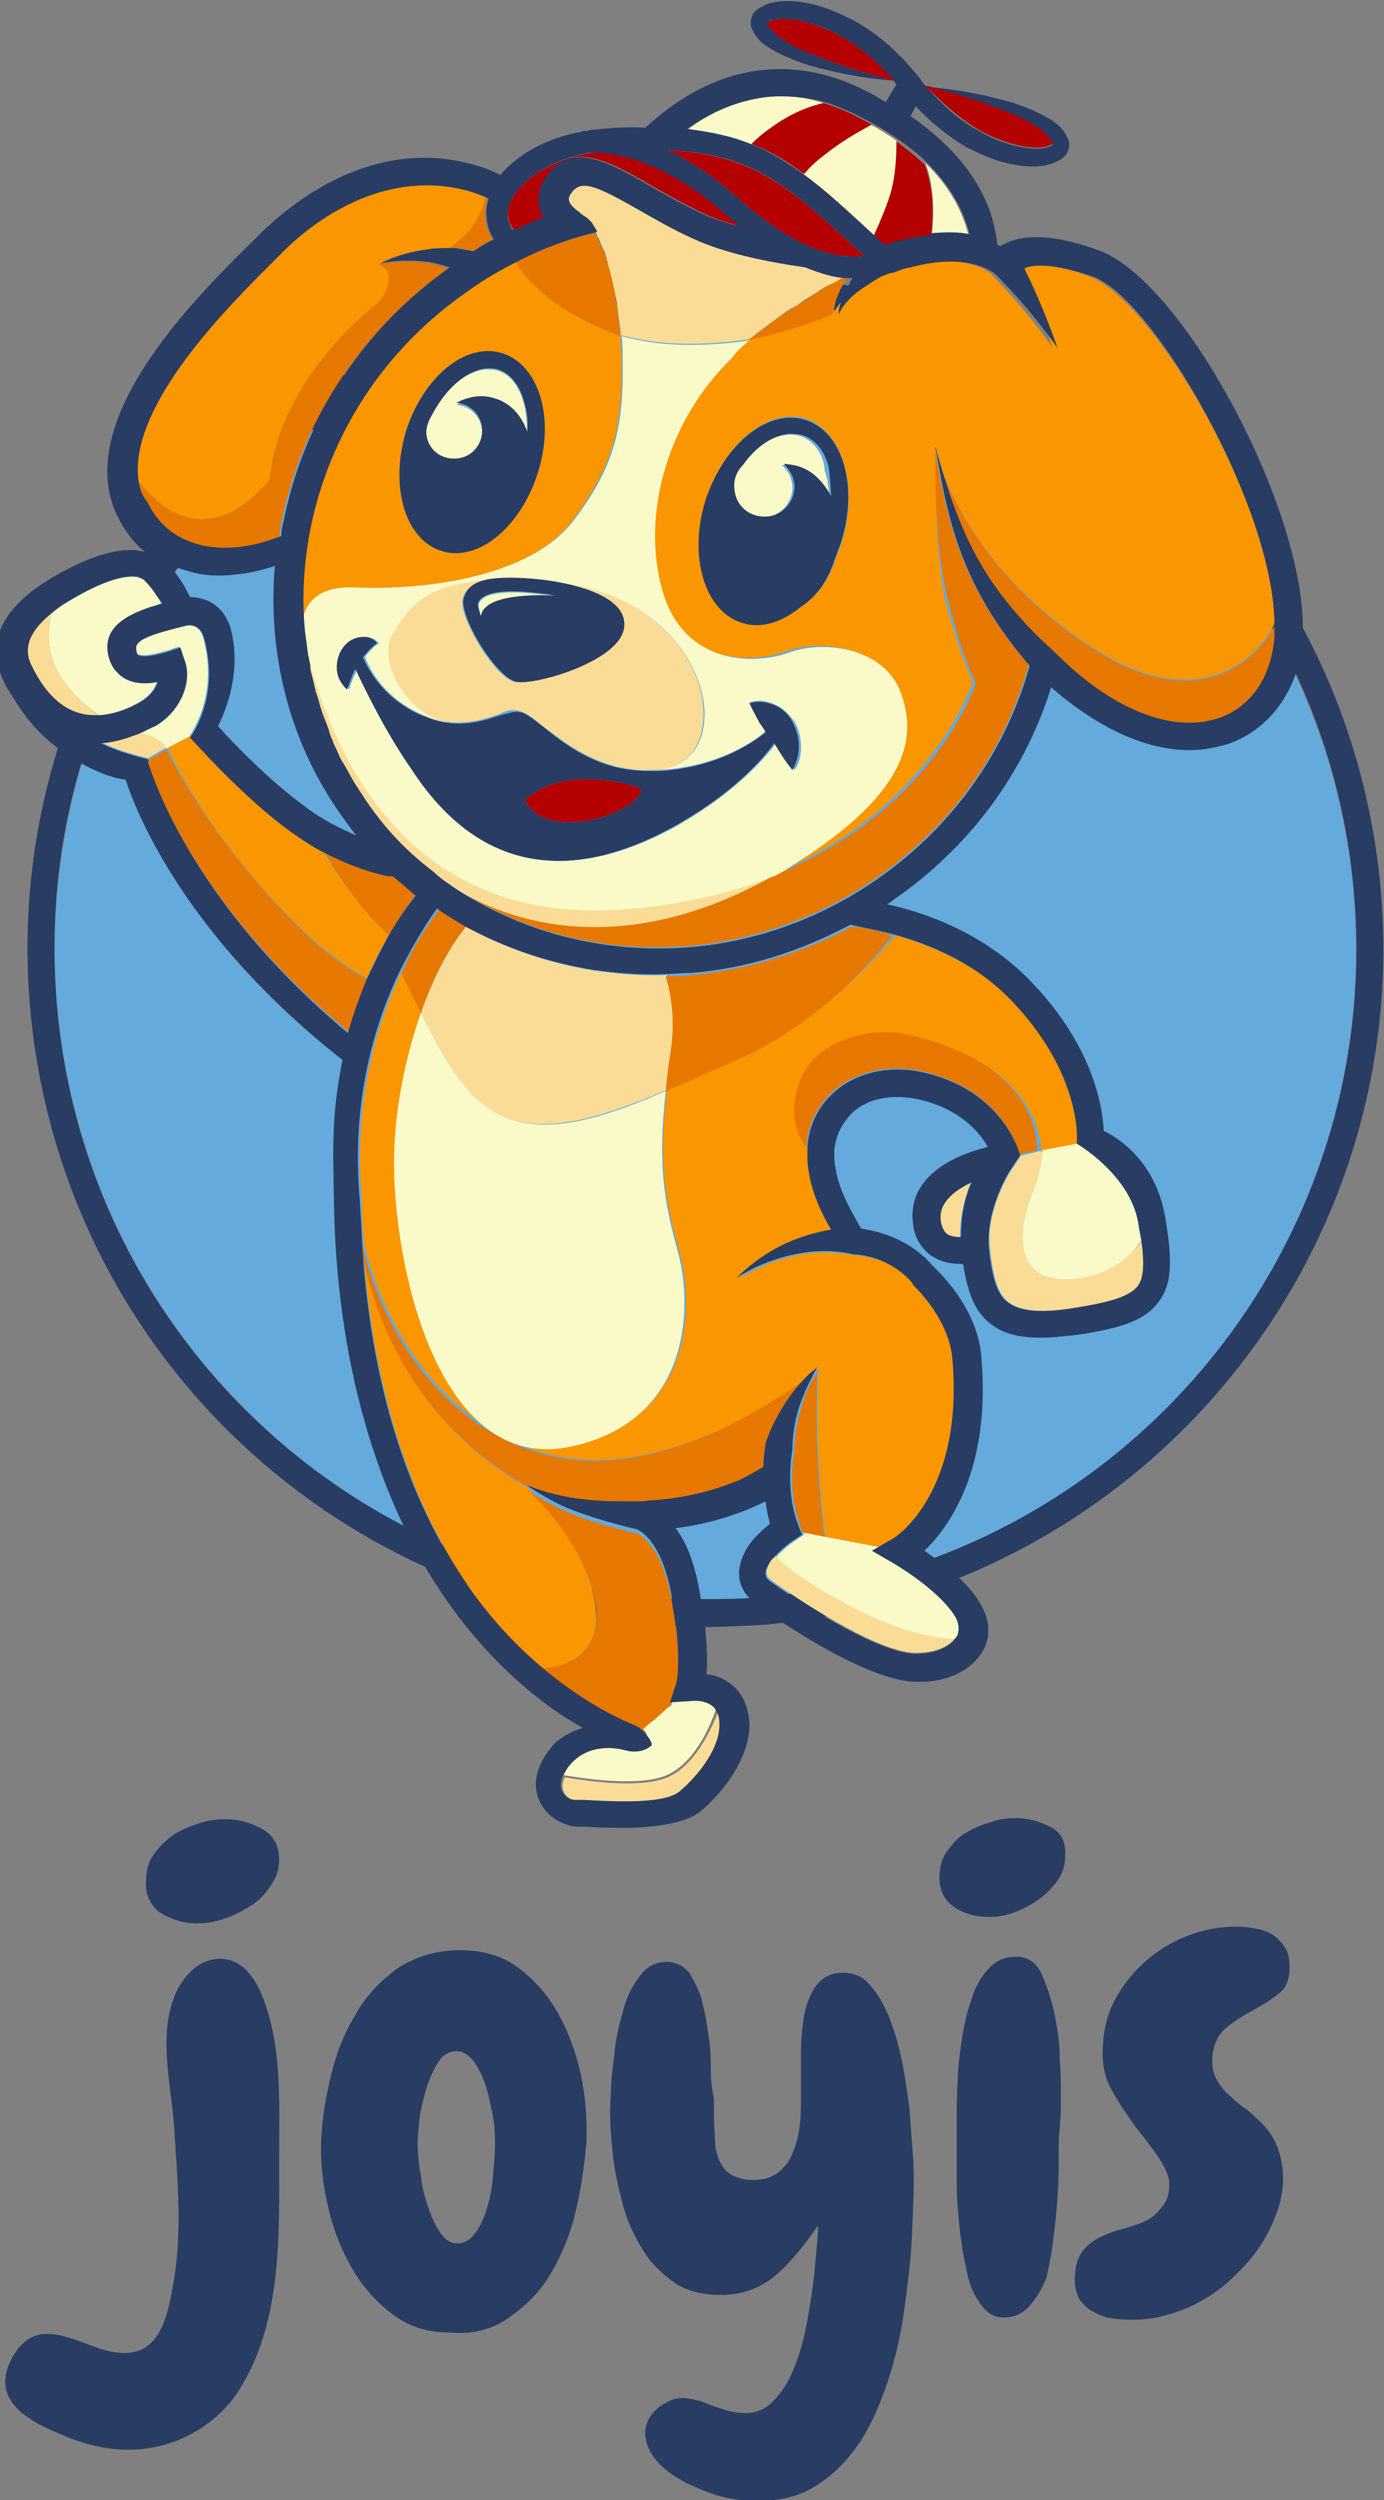 <?xml version="1.0" encoding="UTF-8"?> <!-- Generator: Adobe Illustrator 18.0.0, SVG Export Plug-In . SVG Version: 6.00 Build 0) --> <svg xmlns="http://www.w3.org/2000/svg" xmlns:xlink="http://www.w3.org/1999/xlink" id="Слой_1" x="0px" y="0px" viewBox="0 0 128.9 232.8" xml:space="preserve"><rect x="0" y="0" width="128.9" height="232.8" fill="#808080" stroke="none"/> <g> <g> <circle fill="#64AADC" cx="65.7" cy="88.4" r="60.6"></circle> <path fill="#283C64" d="M65.8,27.7c31.1,0,57.6,23.8,60.3,55.4c2.9,33.4-21.8,62.7-55.2,65.6c-1.8,0.2-3.5,0.2-5.3,0.2 C34.5,149,8,125.2,5.3,93.6C2.4,60.2,27.1,30.9,60.5,28C62.3,27.8,64,27.7,65.8,27.7 M65.8,25.2v2.6V25.2L65.8,25.2 c-1.8,0-3.7,0.1-5.5,0.2c-34.7,3-60.5,33.7-57.5,68.4c1.4,15.9,8.6,30.5,20.3,41.2c11.7,10.7,26.8,16.5,42.5,16.5 c1.8,0,3.7-0.1,5.5-0.2c34.7-3,60.5-33.7,57.5-68.4c-1.4-15.9-8.6-30.5-20.3-41.2C96.6,31,81.5,25.2,65.8,25.2L65.8,25.2z"></path> <g> <path fill="#FADC96" d="M5.7,63.1c-1.4-2.1-1.3-4.4-0.9-6C3.2,58.4,2,60,2.9,61.9c1.2,2.5,2.7,4,4.5,4.6c0.6,0.2,1.3,0.2,1.9,0.2 C8,65.8,6.8,64.7,5.7,63.1z"></path> <path fill="#FADC96" d="M14.9,68.5c0,0-0.8,0-1.9-0.3c-1,0.5-2.2,0.8-3.4,0.9c-0.1,0-0.2,0-0.2,0c1.7,0.9,4.4,1.5,4.4,1.5l1.7-1 C15.1,68.9,14.9,68.5,14.9,68.5z"></path> <path fill="#FADC96" d="M62.4,165.4c-2.5,1.2-7.4,0.5-9.8,0.1c-0.2,0.5-0.3,0.9-0.1,1.3c0.2,0.5,0.7,0.9,1.3,0.9l0.8,0 c2,0.1,7.4,0.4,8.9-0.8c1.9-1.6,3.8-4.2,3.7-6.3c0-0.5-0.1-0.9-0.3-1.2C66.2,161.1,64.8,164.2,62.4,165.4z"></path> <path fill="#FADC96" d="M39.2,94.3c2.1,4.2,4.4,8.6,8.3,9.9c4.2,1.4,9.6-0.6,14.6-2.7c0.1-1,0.3-2.1,0.4-3.3 c0.4-2.9,0.2-5.4-0.4-7.4c-2.2,0.1-4.4-0.1-6.7-0.4c-4.3-0.7-8.4-2.1-12-4.1C41.7,88.4,40.3,91.2,39.2,94.3z"></path> <path fill="#FADC96" d="M72.2,144.9c-0.1,0.1-0.2,0.2-0.3,0.3c-0.9,1.3-0.4,1.7,0,2c3.5,2.5,10.3,6.8,13.5,6.7 c1.7,0,3.1-0.6,3.7-1.5c-1.6,0-4.9-0.4-10.5-3.3C74.9,147.2,73.1,145.8,72.2,144.9z"></path> <path fill="#FADC96" d="M100,119.1c-5.8,0.5-5.3-4.6-3.7-8.4c0.4-0.9,0.7-2.2,0.8-3.6l-0.3,0.1l-1.7,0.4l-1,1.5 c0,0-2.3,3.6-1.9,7.1c0.3,2.9,0.8,4.4,1.8,5.1c1.1,0.8,3,1,6.1,0.5c3.2-0.5,5.3-1,6-2.1c0.5-0.7,0.6-2,0.3-4.2 C105.3,116.9,103.4,118.8,100,119.1z"></path> <path fill="#FADC96" d="M88.1,114.9c0.4,0.3,0.9,0.3,1.3,0.3c0-1.8,0.4-3.6,1-5.1c-1.6,0.7-3.1,1.7-2.9,3.4 C87.6,114.5,88,114.8,88.1,114.9z"></path> <path fill="#FADC96" d="M55.6,21.9c0,0.1,0.1,0.2,0.1,0.2c0.1,0.1,0.1,0.2,0.2,0.4c0,0.1,0.1,0.2,0.1,0.3 c0.1,0.1,0.1,0.3,0.2,0.4c0,0.1,0.1,0.2,0.1,0.2c0.1,0.2,0.1,0.4,0.2,0.6c0,0,0,0.1,0,0.1c0,0,0,0,0,0c0,0.1,0.1,0.2,0.1,0.4 c0.2,0.8,0.6,2.3,0.9,4c0.1,0.8,0.2,1.6,0.3,2.4c0,0.1,0,0.1,0,0.2c0,0,0,0,0,0.1c0,0,2.3,0.7,5.5,0.8c3.4,0.1,6.4-0.4,6.4-0.4 c0.1-0.1,0.1-0.1,0.2-0.1c1.5-1.2,2.8-2.1,3.2-2.4c0.1-0.1,0.1-0.1,0.1-0.1c0.2-0.1,0.4-0.3,0.7-0.4c0.1,0,0.1-0.1,0.2-0.1 c0.4-0.2,0.7-0.5,1.1-0.7c0.1-0.1,0.2-0.1,0.3-0.2c0.3-0.2,0.5-0.3,0.8-0.5c0.1-0.1,0.2-0.1,0.3-0.2c0.3-0.2,0.7-0.4,1-0.5 c0,0,0,0,0,0c0.3-0.2,0.6-0.3,0.9-0.5c0.1,0,0.1-0.1,0.2-0.1c-1.1-0.1-2.4-0.4-3.9-1c-3.5-0.5-7.5-1.3-10.5-2.7 c-1.8-0.9-3.5-1.8-4.9-2.6c-4.2-2.4-5.5-2.9-6.4-1.6c-0.3,0.4-0.2,0.6-0.2,0.7c0.1,0.5,0.7,0.9,0.9,1c0,0,0.1,0.1,0.1,0.1 c0.2,0.2,0.5,0.3,0.7,0.5c0.1,0.1,0.2,0.2,0.3,0.3c0,0,0.1,0.1,0.1,0.1c0.1,0.1,0.1,0.2,0.2,0.3c0,0.1,0.1,0.1,0.1,0.2 c0.1,0.1,0.1,0.2,0.2,0.3c0,0,0,0,0,0.1c0,0,0.1,0.1,0.1,0.1C55.5,21.7,55.6,21.8,55.6,21.9z"></path> <path fill="#FADC96" d="M50.6,54c3.1,0.4,8.1,1.6,7.4,4.6c-0.6,3-8.1,5.2-10,4.9c-1.9-0.3-5.4-6.2-4.9-7.8c0.3-1,1.3-1.6,2.5-1.8 c-6.6,0.3-8,3-9.3,5c-1.6,2.5,1.4,7.7,5.2,8.3c2.1,0.3,3.8-0.3,5-0.7c0.6-0.3,1.1-0.5,1.8-0.3c0.6,0.1,1.3,0.6,2.1,1.3 c1.6,1.2,3.8,3,6.7,3.8c0.1,0,0.2,0.1,0.4,0.1c1,0.2,2,0.4,3.2,0.3c0.2,0,0.4,0,0.6,0c3.2-0.4,4.4-2.9,4.2-5.8 C65.3,62,61.6,55,50.6,54z"></path> <path fill="#FADC96" d="M72.3,81.4c-4,1.6-8.7,2.8-14.4,3.2C37.2,86.2,30.4,69,28.2,58.6c0,0.2,0,0.3,0,0.3 c0.1,0.7,0.1,1.3,0.2,1.9c0,0.3,0.1,0.6,0.2,0.9c0,0.3,0.1,0.5,0.1,0.8c0.1,0.4,0.2,0.8,0.3,1.2c0,0.2,0.1,0.3,0.1,0.5 c0.1,0.4,0.2,0.8,0.4,1.3c0,0.1,0.1,0.2,0.1,0.3c0.2,0.6,0.4,1.3,0.7,1.9c0.1,0.4,0.3,0.7,0.4,1.1c0.1,0.2,0.2,0.4,0.2,0.5 c0.2,0.4,0.4,0.9,0.6,1.3c0.1,0.1,0.1,0.2,0.2,0.3c0.3,0.6,0.6,1.1,0.9,1.6c0,0,0,0,0,0c0.4,0.6,0.7,1.2,1.1,1.7 c0.1,0.2,0.3,0.4,0.4,0.6c2,2.8,3.8,4.5,6,6.2c0.5,0.4,0.9,0.7,1.4,1.1l0,0c0,0,0.5,0.4,1.5,1C47,85.5,57.5,89.9,72.3,81.4z"></path> </g> <g> <path fill="#FA9600" d="M28.4,86.8c1.9,1.8,3.8,3.2,5.8,4.3c0.6-1.5,1.3-2.8,2-4c-2.5-2.4-4.5-5.1-6.2-8c-1-0.5-2-1.1-3-1.9 c-4.5-3.2-9-8.3-9.1-8.5l-0.2-0.2l-2.1,1.1C16.9,72.5,20.8,79.5,28.4,86.8z"></path> <path fill="#FA9600" d="M33.9,117.2c1.7,20.9,9.6,32.2,16.6,38.2c9.1-0.9,4.1-11.7-1.3-16.8c0,0-0.1,0-0.1-0.1c0,0,0,0,0,0 C38.2,132.3,34.9,122.1,33.9,117.2z"></path> <path fill="#FA9600" d="M75.5,94.6L75.5,94.6c-2.5,1.9-5.2,3.4-7.9,4.5c-1.7,0.7-3.6,1.5-5.5,2.4c-0.7,6.5-0.3,9.9,1.2,15.2 c1.4,5,1.2,15.4-10,17.9c-11.9,2.6-16.3-15.3-16.5-25.8c-0.1-4.6,0.8-9.9,2.5-14.6c-0.6-1.3-1.3-2.5-1.9-3.7 c-2.3,4.8-4.5,12-3.7,21.1l0,0c0,0,0,0,0,0.1c0,1.4,0.1,2.7,0.2,4.1c0.9,3.7,4,13.3,13.2,18.1c2.3,1.2,4.7,1.8,7.1,2l0,0 c4.4,0.3,8.8-1,12.5-2.6l0,0c4.6-2.1,8.2-4.7,9.3-5.6c0.1-0.1,0.2-0.2,0.3-0.2c0,0,0.1-0.1,0.1-0.1c-0.1,0.1-0.1,0.2-0.2,0.4 c0,0.7-0.2,4.4,0.1,9c0.3,4.9,0.6,6.3,0.6,6.3l5.2,1l1.2-0.7c0.3-0.2,6.7-4.3,5.6-16.8c-0.3-3.1-2.4-5.7-3.7-6.9c0,0,0,0,0-0.1 l0,0c0,0,0,0,0,0c-0.5-0.6-2.3-2.5-5.5-2.7l0,0c-1.8-0.3-3.7-0.4-5.5,0c-1.9,0.4-3.7,1.1-5.4,2.2c1.4-1.4,3.1-2.6,5-3.4 c1.2-0.5,2.5-0.9,3.8-1.1c-1.1-1.9-2-3.9-2.2-6.4c0-0.4,0-0.8,0-1.2c-1.4-1.7-1.5-4.2-0.4-6.6c1.5-3.2,6.1-4.8,10.2-3.8 c8.6,2,11.6,6.7,11.8,10.7l0.3-0.1l3.2-0.6l0-0.4c0-0.1,0.3-6-5.7-12.5c-3.5-3.8-8.1-5.7-11.4-6.6C80.9,90,78.3,92.5,75.5,94.6z"></path> <path fill="#FA9600" d="M12.9,44.8c2.1,2.7,6.5,6.5,12.2-0.1c0.5-4.6,3.1-10.8,10.1-16.5c0.6-0.5,1.9-2.9,0.2-3.7 c1.4-0.7,2.9-1.1,4.5-1.3c0.6-0.1,1.3-0.1,1.9-0.1c2.3-1.4,3.2-3.4,3.5-4.7c-0.8-0.4-1.8-0.7-2.9-0.9c-7.6-1.4-13.7,3.6-16,5.9 l-0.7,0.7C21.5,28.3,11.9,37.7,12.9,44.8z"></path> <path fill="#FA9600" d="M33,54.7c6.7,0.3,16.4-1,20.3-6.2c3.9-5.2,4.7-8.9,4.6-15c0-0.7-0.1-1.5-0.1-2.2 c-6.6-2.4-8.9-5.5-9.7-7.2c-1.6,0.8-3.2,1.7-4.7,2.8c-7.7,5.4-12.9,13.3-14.7,22.2c-0.6,3.2-0.8,6.3-0.5,9.4c0,0,0,0,0,0 C28.1,57.6,28.4,54.5,33,54.7z M50.1,44c-1.6,5.1-5.6,8.3-9,7.3c-3.4-1.1-4.8-6-3.3-11.1c1.6-5.1,5.6-8.3,9-7.3 C50.2,34,51.7,39,50.1,44z"></path> <path fill="#FA9600" d="M101.4,25.7c-3.7-1.3-5.6-1.2-6.5-0.8c1.2,2.4,2.3,4.8,3.1,7.4c-1.3-1.8-2.7-3.6-4.2-5.2l-1.5-1.6 c-0.1-0.1-2.4-2.1-8-0.7c-0.6,0.2-1.1,0.3-1.6,0.5c0,0-0.1,0-0.1,0c-0.4,0.2-0.9,0.3-1.3,0.5c-0.5,0.2-1,0.5-1.4,0.9 c-0.9,0.7-1.8,1.5-2.3,2.5c0.1-0.6,0.2-1.2,0.4-1.7c-0.3,0.6-0.4,1.1-0.4,1.4c0,0.1-0.1,0.2-0.1,0.3c0,0-3.4,1.5-7.9,2.4 c-0.6,0.5-1.2,1-1.7,1.6c-6,5.9-8.5,14.7-6.5,21.7c2,7,8.6,6.9,11.7,5.8c3.5-1.3,9-0.4,10.5,3.7s0.9,9.3-9.8,15.9 c-0.6,0.4-1.2,0.7-1.8,1.1c14.7-6,18.6-17.9,18.6-17.9s-1.1-2.1-2.6-7.7C87,50.8,87.1,43.3,87.2,42c0-0.1,0-0.2-0.1-0.4 c0.2,0.6,0.3,1.2,0.5,1.7c1.1,3.4,4.7,11,14.5,17.2c8.7,5.5,14.4,1.8,16.6-2.4C118.7,47.4,107.6,28,101.4,25.7z M78.4,50.5 c-0.2,0.6-0.4,1.1-0.6,1.6c-0.6,1.9-1.7,3.4-3.1,4.3c-1.7,1.5-3.7,2.1-5.5,1.5c-3.5-1.1-5-6.2-3.4-11.4c1.6-5.2,5.8-8.6,9.3-7.5 C78.5,40.2,80,45.3,78.4,50.5z"></path> </g> <g> <path fill="#E67800" d="M36.2,87.1c1-1.7,1.9-3,2.6-3.9c-0.7-0.6-1.4-1.2-2.1-1.8c-0.1,0-0.1,0-0.1,0l-0.3,0 c-0.1,0-2.9-0.5-6.2-2.3C31.7,82,33.7,84.7,36.2,87.1z"></path> <path fill="#E67800" d="M32.5,96.1c0.5-1.8,1.1-3.5,1.7-4.9c-2-1.1-3.9-2.5-5.8-4.3c-7.6-7.4-11.5-14.3-12.9-17.1l-1.7,1l0,0.3 C13.9,71.2,17.2,83.5,32.5,96.1z"></path> <path fill="#E67800" d="M39.2,94.3c1.1-3.1,2.5-6,4.2-8c-0.9-0.5-1.7-1-2.5-1.6c-0.8,1.1-2.2,3-3.5,5.9 C37.9,91.8,38.6,93.1,39.2,94.3z"></path> <path fill="#E67800" d="M50.5,155.4c3.3,2.8,6.4,4.4,8.6,5.4c0.2,0.1,0.5,0.2,0.8,0.5l0.7-0.6c0.1-0.1,0.2-0.2,0.4-0.3l1.2-1.1 c0.1-0.1,0.1-0.1,0.2-0.1l0.1-0.1c0,0,0,0,0,0l0,0l0.2-0.2l-0.3,0l0.6-1.8c0,0,0.6-2.4-0.5-8.4c-1-5.2-3.2-5.9-3.2-5.9 c0,0,0,0,0,0c-1.7-0.4-3.5-0.9-5.2-1.5c-1.7-0.6-3.4-1.5-4.9-2.5C54.6,143.7,59.7,154.5,50.5,155.4z"></path> <path fill="#E67800" d="M75.8,127.8c-1.1,0.9-4.7,3.5-9.3,5.6l0,0c-3.7,1.6-8.1,2.9-12.5,2.6l0,0c-2.3-0.2-4.7-0.8-7.1-2 c-9.2-4.7-12.3-14.4-13.2-18.1c0,0.4,0.1,0.8,0.1,1.2c1,4.9,4.3,15.1,15.3,21.3c1.7,0.7,3.5,1.1,5.2,1.3c1.5,0.2,3,0.2,4.6,0.2 l0,0c0.2,0,0.5,0,0.7,0c0.4,0,0.8,0,1.2-0.1c3-0.3,5.7-1,8.1-1.9l0,0c0.7-0.4,1.5-0.8,2.2-1.2c0-0.7,0.1-1.5,0.2-2.2l0,0 c0.5-1.5,1.2-2.8,2-4c0.6-0.9,1.3-1.7,2-2.4C75.5,128,75.7,127.9,75.8,127.8z"></path> <path fill="#E67800" d="M76.8,143.1L76.8,143.1c0,0-0.3-1.4-0.6-6.3c-0.3-4.6-0.1-8.3-0.1-9c-0.7,1.1-1.2,2.2-1.5,3.4 c-0.4,1.3-0.6,2.6-0.6,3.9l0,0l0,0c-0.7,4.1,0.5,6.8,0.5,6.9l0.3,0.8c0.1,0.1,0.2,0.1,0.2,0.1L76.8,143.1z"></path> <path fill="#E67800" d="M79.3,86.3c-4.7,2.5-9.7,4-14.9,4.5c-0.8,0.1-1.6,0.1-2.4,0.1c0.6,2,0.9,4.5,0.4,7.4 c-0.2,1.2-0.3,2.3-0.4,3.3c2-0.8,3.9-1.7,5.5-2.4c2.7-1.1,5.4-2.6,7.9-4.5l0,0c2.8-2.1,5.4-4.7,7.7-7.6 C81.3,86.5,79.9,86.3,79.3,86.3z"></path> <path fill="#E67800" d="M84.9,96.4c-4.1-1-8.7,0.6-10.2,3.8c-1.1,2.4-1,4.9,0.4,6.6c0.1-2,1-3.8,2.5-5.2c2.1-1.8,5-2.5,8-1.9 c7.7,1.6,9.3,7.4,9.3,7.7l0,0.1l1.7-0.4C96.5,103.1,93.6,98.5,84.9,96.4z"></path> <path fill="#E67800" d="M41.8,23.1c0.2,0,0.3,0,0.5,0c0.6,0,1.2,0.1,1.7,0.3c0.6-0.4,1.3-0.8,1.9-1.1c-0.7-1-0.8-2.1-0.7-2.7 c0-0.4,0.1-0.8,0.2-1.1c-0.1,0-0.1-0.1-0.2-0.1C44.9,19.7,44.1,21.7,41.8,23.1z"></path> <path fill="#E67800" d="M35.2,28.2c-7,5.7-9.6,11.9-10.1,16.5c-5.7,6.6-10.1,2.8-12.2,0.1c0.1,0.7,0.3,1.4,0.6,2 c1,2.1,2.6,3.4,4.8,4c2.3,0.6,5,0.3,7.7-0.8c0.1-0.4,0.1-0.8,0.2-1.3c1.9-9.5,7.4-17.9,15.5-23.7c-0.6-0.2-1.2-0.4-1.9-0.5 c-1.4-0.2-3-0.2-4.5,0.1C37.1,25.4,35.8,27.7,35.2,28.2z"></path> <path fill="#E67800" d="M57.8,31.3C57.8,31.3,57.8,31.2,57.8,31.3c0-0.1,0-0.2,0-0.2c-0.1-0.8-0.2-1.6-0.3-2.4 c-0.3-1.8-0.6-3.3-0.9-4c0-0.1-0.1-0.3-0.1-0.4c0,0,0-0.1,0-0.1c-0.1-0.2-0.1-0.4-0.2-0.6c0-0.1-0.1-0.2-0.1-0.2 c-0.1-0.2-0.1-0.3-0.2-0.4c0-0.1-0.1-0.2-0.1-0.3c-0.1-0.1-0.1-0.3-0.2-0.4c0-0.1-0.1-0.2-0.1-0.2c-0.1-0.1-0.1-0.2-0.2-0.3 c0,0-0.1-0.1-0.1-0.1c-2.5,0.6-4.9,1.5-7.3,2.7C48.9,25.8,51.2,28.9,57.8,31.3z"></path> <path fill="#E67800" d="M77.5,26.4C77.5,26.5,77.5,26.5,77.5,26.4c-0.4,0.2-0.7,0.4-1,0.6c-0.1,0.1-0.2,0.1-0.3,0.2 c-0.3,0.1-0.5,0.3-0.8,0.5c-0.1,0.1-0.2,0.1-0.3,0.2c-0.3,0.2-0.7,0.4-1.1,0.7c-0.1,0-0.1,0.1-0.2,0.1c-0.3,0.2-0.5,0.3-0.8,0.5 c-0.4,0.3-1.7,1.2-3.2,2.4c-0.1,0-0.1,0.1-0.2,0.1c4.4-0.9,7.9-2.4,7.9-2.4c0-0.1,0.1-0.2,0.1-0.3c0-0.3,0.1-0.8,0.4-1.4 c0.2-0.6,0.5-1.1,0.9-1.7c-0.2,0-0.3,0-0.5,0c-0.1,0-0.1,0.1-0.2,0.1C78.1,26.1,77.8,26.3,77.5,26.4z"></path> <path fill="#E67800" d="M88.3,55.9c1.4,5.6,2.6,7.7,2.6,7.7S87,75.5,72.3,81.4c-14.7,8.4-25.3,4-29.1,1.8c3.8,2.3,8,3.9,12.6,4.6 c9.1,1.4,18.3-0.8,25.9-6.1c7-4.9,11.9-11.8,14.1-19.8c-2.4-2.8-4.5-5.9-5.9-9.3c-1.5-3.5-2.2-7.1-2.8-10.7 C87.1,43.3,87,50.8,88.3,55.9z"></path> <path fill="#E67800" d="M102.1,60.6c-9.8-6.2-13.4-13.9-14.5-17.2c0.9,3.1,2,6.1,3.5,8.8c1.8,3.3,4.2,6.1,7,8.5c0,0,0,0,0,0 c0,0,0,0,0,0c5.4,5.5,11.3,7.8,15.6,6.2c2.9-1.1,4.8-3.8,5-7.5c0-0.4,0-0.7,0-1.1C116.5,62.4,110.8,66.1,102.1,60.6z"></path> </g> <g> <path fill="#FAFAC8" d="M4.8,57.1c-0.4,1.6-0.5,3.9,0.9,6c1.1,1.6,2.3,2.7,3.5,3.5c1.5-0.1,2.9-0.7,3.9-1.3 c0.8-0.5,1.3-1.1,1.5-1.8c-1,0.2-2.1,0.2-3-0.3c-0.5-0.3-1.2-0.9-1.5-2.1c-0.7-3,2.3-4.1,4.9-4.9c-0.3-0.6-0.8-1.4-1.5-2.1 c-0.7-0.8-3.3-0.5-7.4,2C5.7,56.4,5.2,56.7,4.8,57.1z"></path> <path fill="#FAFAC8" d="M15.5,69.7l2.1-1.1c-0.1,0.1,2.9-3.6,1.3-9.3c-0.4-1.3-1.5-1.1-1.8-1.1l-0.8,0.2c-2.8,0.8-3.9,1.2-3.7,2 c0.1,0.4,0.2,0.4,0.2,0.5c0.5,0.3,2-0.1,2.7-0.3l1.2-0.4l0.4,1.2c0.6,1.8-0.2,4.6-2.7,6.1C14,67.7,13.5,68,13,68.2 C14.2,68.5,15.1,68.9,15.5,69.7z"></path> <path fill="#FAFAC8" d="M62.5,158.8l-0.1,0.1l-0.2,0.1l-1.2,1.1l-0.4,0.3l-0.7,0.6c0.3,0.3,0.5,0.7,0.3,1.2 c-0.3,1.1-1.3,0.7-1.8,0.7c-1.1-0.2-3.4-0.6-5.1,1.2c-0.4,0.4-0.6,0.8-0.8,1.2c2.4,0.4,7.4,1.1,9.8-0.1c2.4-1.2,3.8-4.3,4.4-6.1 c-0.1-0.1-0.2-0.3-0.3-0.4c-0.5-0.4-1.3-0.6-2.1-0.5l-1.6,0.1L62.5,158.8L62.5,158.8z"></path> <path fill="#FAFAC8" d="M47.5,104.2c-3.9-1.3-6.2-5.7-8.3-9.9c-1.6,4.6-2.6,9.9-2.5,14.6c0.2,10.4,4.6,28.4,16.5,25.8 c11.1-2.4,11.3-12.9,10-17.9c-1.5-5.3-1.9-8.7-1.2-15.2C57.1,103.7,51.7,105.7,47.5,104.2z"></path> <path fill="#FAFAC8" d="M76.8,143.1l-2-0.4l0.1,0.2l-0.9,0.6c-0.3,0.2-1.1,0.8-1.7,1.5c0.9,0.9,2.7,2.3,6.4,4.3 c5.6,3,8.9,3.3,10.5,3.3c0,0,0,0,0.1-0.1c0.3-0.5,0.3-1.2-0.1-1.8c-1.2-2.2-4.7-4.4-5.9-5.1l-1.9-1.1l0.7-0.4L76.8,143.1 L76.8,143.1z"></path> <path fill="#FAFAC8" d="M96.3,110.7c-1.6,3.8-2.1,8.9,3.7,8.4c3.4-0.3,5.3-2.1,6.3-3.6c-0.1-0.5-0.2-1.1-0.3-1.7 c-0.8-4.4-5.7-7.3-5.7-7.3l-3.2,0.6C97,108.5,96.7,109.7,96.3,110.7z"></path> <path fill="#FAFAC8" d="M86.9,20.6c0,0.4-0.1,0.8-0.1,1.2c1.3-0.1,2.5-0.1,3.4,0.1c-0.6-2.4-1.9-4.7-4-6.7 C86.7,16.5,87,18.4,86.9,20.6z"></path> <path fill="#FAFAC8" d="M64,12.1c2.3,0.2,4.2,0.7,5.9,1.4c0.5-0.5,1.1-1.1,1.9-1.6c1.8-1.3,3.5-2,4.9-2.3C74.9,9,73.2,8.9,71.7,9 C68.7,9.3,66.1,10.5,64,12.1z"></path> <path fill="#FAFAC8" d="M74.8,16.2c2,1.5,4.1,3.4,6.6,5.7c0.5-1,1.1-2.5,1.5-3.8c0.5-1.6,0.6-3.5,0.6-5c-0.7-0.5-1.5-1-2.4-1.5 c-1.3,0.6-3,1.6-4.5,2.9C75.8,15.1,75.3,15.7,74.8,16.2z"></path> <path fill="#FAFAC8" d="M69.8,31.7c0,0-3,0.5-6.4,0.4c-3.3-0.1-5.5-0.8-5.5-0.8c0,0,0,0,0-0.1c0,0,0,0,0,0.1 c0.1,0.7,0.1,1.4,0.1,2.2c0.1,6.2-0.7,9.9-4.6,15C49.4,53.7,39.7,55,33,54.7c-4.6-0.2-4.9,2.9-4.9,3.9c2.2,10.4,9,27.6,29.8,26.1 c5.7-0.4,10.4-1.6,14.4-3.2c0.6-0.3,1.2-0.7,1.8-1.1c10.6-6.7,11.3-11.8,9.8-15.9s-7-5-10.5-3.7c-3.1,1.1-9.7,1.2-11.7-5.8 c-2-7,0.4-15.8,6.5-21.7C68.6,32.7,69.2,32.2,69.8,31.7c0.1-0.1,0.1-0.1,0.2-0.1C69.9,31.6,69.8,31.6,69.8,31.7z M65.6,65.9 c0.2,2.9-1,5.3-4.2,5.8c5.2-0.3,8.5-2.4,9.9-3.6c-0.2-0.2-0.3-0.5-0.5-0.8c-0.3-0.5-0.7-1.1-1-1.9c0.9-0.3,1.7-0.1,2.4,0.2 c0.7,0.3,1.3,0.9,1.8,1.6c0.4,0.7,0.6,1.5,0.6,2.3c0,0.8-0.1,1.5-0.6,2.2c-0.5-0.6-0.9-1.2-1.2-1.7l-0.5-0.8 c-1.3,1.7-4.2,4.9-9.6,7.9c-9.5,5.1-17.9,4.2-24.2-5.5c-2.4-3.7-4.3-7.6-5.2-9.3c-0.1,0.1-0.1,0.3-0.2,0.4 c-0.2,0.4-0.4,0.9-0.6,1.5c-0.5-0.4-0.7-1-0.9-1.6c-0.1-0.6-0.1-1.3,0.3-1.9c0.3-0.7,0.9-1.1,1.5-1.3c0.7-0.2,1.4-0.1,1.9,0.5 c-0.6,0.4-0.8,0.7-1.1,1c-0.1,0.1-0.1,0.2-0.2,0.3c0.5,1.3,1.9,3.8,5.2,5.3c0.9,0.4,1.8,0.7,2.6,0.8c-3.8-0.6-6.8-5.8-5.2-8.3 c1.3-2.1,2.7-4.7,9.3-5c1.5-0.3,3.3-0.1,4.9,0.1C61.6,55,65.3,62,65.6,65.9z"></path> <path fill="#FAFAC8" d="M74.5,40.6c-0.4-0.1-0.8-0.2-1.2-0.1c-1.5,0.1-3,1.2-4.3,2.9c-0.5,0.6-0.9,1.3-0.8,2.2 c0.1,1.5,1.5,2.7,3,2.6s2.7-1.5,2.6-3c-0.1-0.8-0.4-1.4-1-1.9c0.4,0,0.9,0.1,1.3,0.2c1.4,0.4,2.5,1.5,3.1,2.8 c0-0.9-0.1-1.7-0.4-2.5C76.8,42.8,76.1,41.1,74.5,40.6z"></path> <path fill="#FAFAC8" d="M46.3,34.5c-0.3-0.1-0.7-0.1-1.1-0.1c-1.9,0.2-3.8,1.9-5.1,4.4c-0.3,0.5-0.5,1.1-0.4,1.7 c0.1,1.4,1.4,2.5,2.8,2.4s2.5-1.4,2.4-2.8c-0.1-1.3-1.1-2.3-2.4-2.4c1.1-0.6,2.4-0.8,3.6-0.4c1.4,0.4,2.5,1.6,3,3.1 c0-1-0.1-2-0.3-2.8C48.5,36.5,47.8,34.9,46.3,34.5z"></path> <path fill="#FAFAC8" d="M44.8,57.4c0.3-1,1.6-1.7,3.8-1.8c1-0.1,2.3-0.1,3.7,0c-0.5-0.1-0.9-0.2-1.4-0.2c-1.7-0.2-3-0.3-4-0.2 c-1.4,0.1-2.2,0.5-2.3,1.1C44.5,56.4,44.6,56.9,44.8,57.4C44.8,57.4,44.8,57.4,44.8,57.4z"></path> </g> <g> <path fill="#283C64" d="M102.3,23.3c-5.2-1.9-7.8-1.2-9.1-0.4c-0.1,0-0.2-0.1-0.3-0.1c-0.1-0.9-0.3-1.7-0.5-2.5 c-1.1-3.6-3.6-6.7-7.6-9.5l0.5-0.9c1.4,1.5,3,2.8,4.7,3.8c1.2,0.6,2.5,1.2,3.8,1.5c1.4,0.3,2.8,0.5,4.3,0 c0.2-0.1,0.4-0.2,0.6-0.3c0.2-0.1,0.4-0.3,0.6-0.5c0.3-0.5,0.4-1.2,0.1-1.6c-0.4-0.9-1-1.3-1.6-1.7c-1.2-0.7-2.4-1.2-3.7-1.6 c-2.5-0.7-5.1-1.2-7.7-1.4c2.5,0.7,5,1.4,7.3,2.4c1.2,0.5,2.3,1,3.3,1.7c0.4,0.4,0.9,0.8,1,1.1c0.1,0.2,0,0.1,0,0.2 c-0.1,0-0.2,0.2-0.4,0.2c-0.9,0.3-2.2,0.1-3.3-0.2c-1.2-0.3-2.3-0.8-3.3-1.4c-1.8-1-3.3-2.4-4.7-4c-0.3-0.3-0.5-0.6-0.7-0.9 c-1.7-2.1-3.7-4-6.1-5.3c-1.2-0.6-2.5-1.2-3.8-1.5c-1.4-0.3-2.8-0.5-4.3,0c-0.2,0.1-0.4,0.2-0.6,0.3c-0.2,0.1-0.4,0.3-0.6,0.5 c-0.3,0.5-0.4,1.2-0.1,1.6c0.4,0.9,1,1.3,1.6,1.7c1.2,0.7,2.4,1.2,3.7,1.6c2.5,0.7,5.1,1.2,7.7,1.4l0,0c-2.5-0.7-5-1.4-7.3-2.4 c-1.2-0.5-2.3-1-3.3-1.7c-0.4-0.4-0.9-0.8-1-1.1c-0.1-0.2,0-0.1,0-0.2c0.1,0,0.2-0.2,0.4-0.2c0.9-0.3,2.2-0.1,3.3,0.2 c1.2,0.3,2.3,0.8,3.3,1.4c1.8,1,3.3,2.4,4.7,4c0.1,0.1,0.2,0.3,0.3,0.4c0,0,0,0-0.1,0.1l-0.9,1.5c-0.6-0.3-1.1-0.7-1.8-1 c-3.1-1.6-6.3-2.3-9.4-2l0,0l0,0l0,0c-4.8,0.4-8.6,3-11.2,5.4c-1.6-0.1-3.3,0-5,0.2c-0.1,0-0.3,0-0.4,0.1c-0.1,0-0.1,0-0.2,0 c-0.1,0-0.2,0-0.2,0c-0.1,0-0.2,0.1-0.3,0.1c-3.2,0.6-5.8,2.1-7.4,4c-1.1-0.6-2.4-1-3.9-1.3c-8.8-1.7-15.7,4.1-18.3,6.6l-0.7,0.7 c-5.5,5.4-17,16.8-12.8,25.7c0.7,1.4,1.5,2.5,2.6,3.4c-2.1-0.6-5.2,0.3-9,2.6c-5.8,3.6-5.2,7.2-4.3,9.1l0.3,0.7 C1.9,66,3,68.2,6.6,70.5c0.3,0.2,0.7,0.4,1,0.6c1.8,1,3.2,1.4,4.1,1.5c1.1,3.4,5.8,14.8,20.2,26.1c-1,5-0.9,7.8-0.8,13.2 c0.2,12.6,2.9,22.6,6.4,30c4.9,10.5,12.2,16.5,16.8,19c-0.8,0.2-2,0.8-2.7,1.5c-1.5,1.7-2.1,3.5-1.4,5.2c0.6,1.4,2,2.4,3.6,2.5 l0.7,0c1.5,0.1,2.9,0.1,4.3,0.1c2.6-0.1,5.2-0.5,6.4-1.5c2.3-1.9,4.7-5.2,4.6-8.3c-0.1-1.4-0.6-2.6-1.5-3.4 c-0.7-0.6-1.5-1-2.5-1.1c0.1-1.3,0.1-3.6-0.5-6.9c-0.1-0.4-0.1-0.7-0.2-1.1c-0.5-2.7-1.3-4.5-2.2-5.6c3.2-0.4,6-1.3,8.4-2.5 c0.1,0.9,0.3,1.6,0.4,2.1c-0.6,0.5-1.3,1.1-1.9,1.9c-1.3,1.9-1.3,3.8,0.1,5.1c0.2,0.2,0.3,0.3,0.5,0.5c1.7,1.2,10.4,7.3,15.1,7.2 c0.3,0,0.5,0,0.8,0c2.4-0.2,4.2-1.2,5.2-2.8c0.8-1.3,0.7-2.9-0.1-4.3c-0.9-1.7-2.7-3.2-4.2-4.3c-0.4-0.3-0.8-0.6-1.1-0.8 c2.3-2.2,6.2-7.6,5.3-18c-0.2-2.9-1.8-5.9-4.5-8.5c0,0,0,0,0,0c-1.6-1.9-4-3.1-6.7-3.5c-1.2-2.1-2.3-4-2.5-6.5c0-0.2,0-0.4,0-0.7 c0.1-1.4,0.7-2.6,1.7-3.6c1.4-1.3,3.5-1.7,5.8-1.3c4.1,0.8,6,3.1,6.8,4.5c-3.3,0.8-7.3,2.8-7,6.8c0.1,1.8,1,2.8,1.7,3.3 c1,0.7,2.1,0.8,3,0.8c0.4,2.5,1,4.4,2.6,5.6c1.4,1.1,3.3,1.4,6.1,1.2c0.6-0.1,1.2-0.1,1.9-0.2c4-0.6,6.4-1.3,7.7-3.2 c1.3-1.8,1.1-4.3,0.5-7.9c-0.9-4.8-3.9-7-5.7-7.9c-0.1-2.1-0.9-7.6-6.4-13.5C92,87,86.3,85,82.6,84.2c0.2-0.1,0.4-0.2,0.6-0.4 C90.3,78.9,95.4,72,97.9,64c4.7,4.1,9.6,6.2,13.9,5.8c1-0.1,1.9-0.3,2.8-0.6c2.9-1.1,5-3.4,6.1-6.5c0.3-1,0.5-2.1,0.6-3.2 C122.1,48.5,110.4,26.2,102.3,23.3z M89.5,115.2c-0.5,0-1-0.1-1.3-0.3c-0.1-0.1-0.5-0.4-0.6-1.4c-0.1-1.6,1.4-2.7,2.9-3.4 C89.8,111.6,89.5,113.4,89.5,115.2z M71.7,9c1.6-0.1,3.3,0,5.1,0.5c1,0.3,1.9,0.7,3,1.2c0.5,0.3,1,0.5,1.5,0.8 c0.9,0.5,1.7,1,2.4,1.5c1,0.7,1.9,1.4,2.6,2.1c2.1,2.1,3.4,4.3,4,6.7c-1-0.2-2.1-0.2-3.4-0.1c-0.9,0.1-1.9,0.2-2.9,0.5 c-0.5,0.1-0.9,0.3-1.3,0.4c0,0,0,0-0.1,0L81.5,22c0,0-0.1-0.1-0.1-0.1c-2.5-2.3-4.5-4.2-6.6-5.7c-1.6-1.1-3.1-2.1-4.9-2.8 c-1.7-0.7-3.6-1.1-5.9-1.4C66.1,10.5,68.7,9.3,71.7,9z M80.1,23.5l0.4,0.3c-1.9,0.3-5.8,0-11.8-5.4c-2.4-2.1-4.6-3.5-6.5-4.4 C70.3,14.3,73.4,17.3,80.1,23.5z M47.3,19.8c0.1-2.1,3.1-4.8,7.7-5.6c1.3,0,6.2,0.3,12.3,5.7c0.5,0.4,0.9,0.8,1.3,1.1 c-1.2-0.3-2.4-0.7-3.4-1.2c-1.7-0.8-3.3-1.7-4.7-2.5c-3.8-2.2-7.3-4.2-9.8-0.9c-0.8,1.1-0.8,2.1-0.7,2.7c0.1,0.4,0.2,0.8,0.4,1.1 c-0.9,0.3-1.8,0.7-2.7,1.2C47.5,21,47.2,20.4,47.3,19.8z M12.9,44.8c-1-7.1,8.6-16.5,12.8-20.7l0.7-0.7c2.3-2.3,8.4-7.3,16-5.9 c1.1,0.2,2,0.5,2.9,0.9c0.1,0,0.1,0.1,0.2,0.1c-0.1,0.4-0.2,0.8-0.2,1.1c0,0.6,0,1.6,0.7,2.7c-0.7,0.3-1.3,0.7-1.9,1.1 c-0.6-0.1-1.2-0.2-1.7-0.3c-0.2,0-0.3,0-0.5,0c-0.7,0-1.3,0-1.9,0.1c-1.6,0.2-3.1,0.6-4.5,1.3c1.5-0.3,3-0.3,4.5-0.1 c0.6,0.1,1.3,0.3,1.9,0.5c-8.1,5.7-13.6,14.1-15.5,23.7c-0.1,0.4-0.2,0.8-0.2,1.3c-2.7,1.1-5.4,1.4-7.7,0.8 c-2.2-0.6-3.8-1.9-4.8-4C13.2,46.1,13,45.5,12.9,44.8z M21.5,58.6c-0.6-2.2-2.3-3-3.8-3c-0.3-0.6-0.7-1.4-1.4-2.3 c-0.2-0.3-0.4-0.6-0.7-0.8c0.3,0.2,0.6,0.3,1,0.4c0.3,0.1,0.7,0.2,1,0.3c1.3,0.4,2.8,0.5,4.3,0.3c1.2-0.1,2.5-0.4,3.7-0.8 C24.9,61,27,69.1,31.7,75.8c0.5,0.7,1,1.4,1.5,2c-1.4-0.6-3.1-1.4-4.8-2.7c-3.3-2.4-6.8-6-8.1-7.5C21.1,66.1,22.5,62.4,21.5,58.6 z M2.9,61.9C2,60,3.2,58.4,4.8,57.1c0.5-0.4,0.9-0.7,1.4-1c4.1-2.5,6.6-2.9,7.4-2c0.7,0.7,1.1,1.5,1.5,2.1 c-2.6,0.8-5.6,1.8-4.9,4.9c0.3,1.2,0.9,1.8,1.5,2.1c0.9,0.5,2,0.5,3,0.3c-0.2,0.6-0.7,1.3-1.5,1.8c-1,0.6-2.4,1.2-3.9,1.3 c-0.6,0-1.3,0-1.9-0.2C5.6,65.9,4.1,64.4,2.9,61.9z M13.8,71l0-0.3c0,0-2.7-0.6-4.4-1.5c0.1,0,0.2,0,0.2,0 c1.2-0.1,2.4-0.5,3.4-0.9c0.5-0.2,1-0.5,1.5-0.7c2.5-1.5,3.4-4.3,2.7-6.1l-0.4-1.2l-1.2,0.4c-0.7,0.2-2.1,0.6-2.7,0.3 c0,0-0.2-0.1-0.2-0.5c-0.2-0.8,1-1.3,3.7-2l0.8-0.2c0.3-0.1,1.4-0.3,1.8,1.1c1.6,5.7-1.4,9.4-1.3,9.3l0.2,0.2 c0.2,0.2,4.7,5.3,9.1,8.5c1,0.7,2,1.4,3,1.9c3.4,1.8,6.1,2.3,6.2,2.3l0.3,0c0,0,0.1,0,0.1,0c0.7,0.6,1.4,1.2,2.1,1.8 c-0.6,0.8-1.6,2.1-2.6,3.9c-0.6,1.1-1.3,2.5-2,4c-0.6,1.5-1.2,3.1-1.7,4.9C17.2,83.5,13.9,71.2,13.8,71z M83.2,87 c3.3,0.9,7.9,2.7,11.4,6.6c6.1,6.6,5.7,12.5,5.7,12.5l0,0.4c0,0,4.9,2.8,5.7,7.3c0.1,0.6,0.2,1.2,0.3,1.7 c0.3,2.2,0.2,3.5-0.3,4.2c-0.8,1.1-2.9,1.6-6,2.1c-3.1,0.5-5,0.3-6.1-0.5c-1-0.7-1.5-2.2-1.8-5.1c-0.3-3.6,1.9-7.1,1.9-7.1l1-1.5 l0-0.1c-0.1-0.2-1.6-6.1-9.3-7.7c-3-0.6-6,0.1-8,1.9c-1.5,1.3-2.4,3.2-2.5,5.2c0,0.4,0,0.8,0,1.2c0.2,2.5,1.1,4.5,2.2,6.4 c-1.3,0.2-2.6,0.6-3.8,1.1c-1.9,0.8-3.6,2-5,3.4c1.7-1.1,3.5-1.8,5.4-2.2c1.9-0.4,3.8-0.4,5.5,0l0,0c3.2,0.2,5,2.1,5.5,2.7 c0,0,0,0,0,0l0,0c0,0,0,0,0,0.1c1.3,1.3,3.4,3.8,3.7,6.9c1.1,12.5-5.3,16.7-5.6,16.8l-1.2,0.7l-0.7,0.4l1.9,1.1 c1.2,0.7,4.6,2.9,5.9,5.1c0.3,0.6,0.4,1.2,0.1,1.8c0,0,0,0-0.1,0.1c-0.6,0.9-1.9,1.5-3.7,1.5c-3.2,0-10-4.2-13.5-6.7 c-0.4-0.3-0.9-0.6,0-2c0.1-0.1,0.2-0.2,0.3-0.3c0.6-0.7,1.4-1.3,1.7-1.5l0.9-0.6l-0.1-0.2l0,0l-0.3-0.8c0,0-1.2-2.8-0.5-6.9l0,0 l0,0c0-1.3,0.2-2.6,0.6-3.9c0.4-1.2,0.9-2.3,1.5-3.4c0.1-0.1,0.1-0.2,0.2-0.4c0,0-0.1,0.1-0.1,0.1c0,0,0,0,0,0 c-0.2,0.2-0.5,0.4-0.7,0.6c-0.7,0.7-1.4,1.5-2,2.4c-0.8,1.2-1.5,2.5-2,4l0,0c-0.1,0.8-0.2,1.5-0.2,2.2c-0.7,0.4-1.4,0.8-2.2,1.2 l0,0c-2.4,1-5.1,1.7-8.1,1.9c-0.4,0-0.8,0.1-1.2,0.1c-0.2,0-0.5,0-0.7,0l0,0c-1.5,0-3.1,0-4.6-0.2c-1.8-0.2-3.5-0.6-5.2-1.3 c0,0,0,0,0,0c0,0,0.1,0,0.1,0.1c1.5,1,3.1,1.9,4.9,2.5c1.7,0.6,3.5,1.1,5.2,1.5c0,0,0,0,0,0c0,0,2.2,0.7,3.2,5.9 c1.1,5.9,0.5,8.4,0.5,8.4l-0.6,1.8l0.3,0l1.6-0.1c0.9-0.1,1.6,0.1,2.1,0.5c0.1,0.1,0.2,0.2,0.3,0.4c0.2,0.3,0.3,0.7,0.3,1.2 c0.1,2.1-1.8,4.7-3.7,6.3c-1.5,1.3-6.9,0.9-8.9,0.8l-0.8,0c-0.6,0-1.1-0.4-1.3-0.9c-0.1-0.4-0.1-0.8,0.1-1.3 c0.2-0.4,0.4-0.8,0.8-1.2c1.7-1.8,4-1.5,5.1-1.2c1.6,0.4,2.4-0.5,2.4-0.5c0,0,0.1-0.4-0.9-1.4c-0.3-0.3-0.6-0.4-0.8-0.5 c-2.2-0.9-5.3-2.6-8.6-5.4c-7.1-6-15-17.3-16.6-38.2c0-0.4-0.3-5.4-0.3-5.4c-0.8-9.1,1.4-16.3,3.7-21.1c1.4-2.8,2.7-4.8,3.5-5.9 c0.8,0.6,1.7,1.1,2.5,1.6c3.7,2,7.7,3.4,12,4.1c2.2,0.3,4.4,0.5,6.7,0.4c0.8,0,1.6-0.1,2.4-0.1c5.2-0.4,10.2-2,14.9-4.5 C79.9,86.3,81.3,86.5,83.2,87z M118.7,58.2c0,0.4,0,0.8,0,1.1c-0.3,3.7-2.1,6.4-5,7.5c-4.4,1.6-10.2-0.7-15.6-6.2c0,0,0,0,0,0 c0,0,0,0,0,0c-2.7-2.4-5.2-5.3-7-8.5c-1.5-2.7-2.6-5.7-3.5-8.8c-0.2-0.6-0.3-1.2-0.5-1.7c0,0.1,0,0.2,0.1,0.4 c0.6,3.6,1.3,7.2,2.8,10.7c1.4,3.4,3.5,6.5,5.9,9.3c-2.2,7.9-7.1,14.9-14.1,19.8c-7.7,5.4-16.9,7.5-25.9,6.1 c-4.6-0.7-8.8-2.3-12.6-4.6c-1-0.6-1.5-1-1.5-1c-0.5-0.3-1-0.7-1.4-1.1c-2.2-1.7-4-3.4-6-6.2c-0.1-0.2-0.3-0.4-0.4-0.6 c-0.4-0.6-0.8-1.2-1.1-1.7c0,0,0,0,0,0c-0.3-0.5-0.6-1.1-0.9-1.6c-0.1-0.1-0.1-0.2-0.2-0.3c-0.2-0.4-0.4-0.9-0.6-1.3 c-0.1-0.2-0.2-0.4-0.2-0.5c-0.2-0.4-0.3-0.7-0.4-1.1c-0.2-0.6-0.5-1.2-0.7-1.9c0-0.1-0.1-0.2-0.1-0.3c-0.1-0.4-0.2-0.8-0.4-1.3 c0-0.2-0.1-0.3-0.1-0.5c-0.1-0.4-0.2-0.8-0.3-1.2c-0.1-0.3-0.1-0.5-0.1-0.8c-0.1-0.3-0.1-0.6-0.2-0.9c-0.1-0.8-0.2-1.5-0.3-2.3 c-0.3-3.1-0.1-6.2,0.5-9.4c1.8-9,7-16.9,14.7-22.2c1.5-1.1,3.1-2,4.7-2.8c2.3-1.2,4.8-2.1,7.3-2.7c0,0,0,0,0-0.1 c-0.1-0.1-0.1-0.2-0.2-0.3c0-0.1-0.1-0.1-0.1-0.2c-0.1-0.1-0.1-0.2-0.2-0.3c0,0-0.1-0.1-0.1-0.1c-0.1-0.1-0.2-0.2-0.3-0.3 c-0.3-0.2-0.5-0.3-0.7-0.5c0,0-0.1-0.1-0.1-0.1c-0.2-0.1-0.8-0.6-0.9-1c0-0.1-0.1-0.3,0.2-0.7c0.9-1.3,2.2-0.8,6.4,1.6 c1.4,0.8,3.1,1.8,4.9,2.6c3,1.4,7,2.2,10.5,2.7c1.5,0.6,2.8,1,3.9,1c0.2,0,0.4,0,0.5,0c-0.3,0.5-0.6,1.1-0.9,1.7 c-0.2,0.6-0.4,1.1-0.4,1.7c0.5-1.1,1.4-1.9,2.3-2.5c0.5-0.3,0.9-0.6,1.4-0.9c0.4-0.2,0.8-0.4,1.3-0.5c0,0,0.1,0,0.1,0 c0.5-0.2,1-0.4,1.6-0.5c5.6-1.5,7.9,0.6,8,0.7l1.5,1.6c1.5,1.6,2.9,3.4,4.2,5.2c-0.9-2.5-1.9-5-3.1-7.4c0.8-0.4,2.8-0.5,6.5,0.8 C107.6,28,118.7,47.4,118.7,58.2z"></path> <path fill="#283C64" d="M75,39.1c-3.5-1.1-7.6,2.3-9.3,7.5c-1.6,5.2-0.1,10.3,3.4,11.4c1.8,0.6,3.8-0.1,5.5-1.5 c1.4-0.9,2.5-2.4,3.1-4.3c0.2-0.5,0.4-1.1,0.6-1.6C80,45.3,78.5,40.2,75,39.1z M77.4,46.2c-0.7-1.3-1.7-2.4-3.1-2.8 c-0.4-0.1-0.9-0.2-1.3-0.2c0.5,0.5,0.9,1.1,1,1.9c0.1,1.5-1,2.9-2.6,3s-2.9-1-3-2.6c-0.1-0.8,0.2-1.6,0.8-2.2 c1.2-1.7,2.8-2.8,4.3-2.9c0.4,0,0.8,0,1.2,0.1c1.6,0.5,2.3,2.1,2.5,3.1C77.3,44.5,77.4,45.4,77.4,46.2z"></path> <path fill="#283C64" d="M41.1,51.3c3.4,1.1,7.4-2.2,9-7.3c1.6-5.1,0.1-10-3.3-11.1c-3.4-1.1-7.4,2.2-9,7.3 C36.3,45.3,37.7,50.2,41.1,51.3z M40.2,38.7c1.3-2.5,3.2-4.2,5.1-4.4c0.4,0,0.8,0,1.1,0.1c1.5,0.5,2.2,2.1,2.4,3 c0.3,0.9,0.4,1.8,0.3,2.8c-0.5-1.5-1.6-2.7-3-3.1c-1.2-0.4-2.4-0.2-3.6,0.4c1.3,0.1,2.3,1.1,2.4,2.4c0.1,1.4-0.9,2.7-2.4,2.8 s-2.7-0.9-2.8-2.4C39.7,39.8,39.9,39.2,40.2,38.7z"></path> <path fill="#283C64" d="M45.7,53.9c-1.3,0.2-2.2,0.7-2.5,1.8c-0.5,1.6,3,7.4,4.9,7.8c1.9,0.3,9.4-1.9,10-4.9 c0.6-3-4.4-4.2-7.4-4.6C49,53.8,47.2,53.7,45.7,53.9z M52.3,55.5c-1.4-0.1-2.6-0.1-3.7,0c-2.3,0.2-3.6,0.8-3.8,1.8 c0,0,0,0.1,0,0.1c-0.2-0.6-0.3-1.1-0.3-1.2c0.2-0.6,1-1,2.3-1.1c1-0.1,2.3,0,4,0.2C51.4,55.4,51.8,55.5,52.3,55.5z"></path> <path fill="#283C64" d="M72.2,65.7c-0.7-0.3-1.5-0.5-2.4-0.2c0.4,0.8,0.7,1.4,1,1.9c0.2,0.3,0.4,0.5,0.5,0.8 c-1.5,1.2-4.8,3.3-9.9,3.6c-0.2,0-0.4,0-0.6,0c-1.2,0-2.2-0.1-3.2-0.3c-0.1,0-0.3-0.1-0.4-0.1c-3-0.8-5.1-2.5-6.7-3.8 c-0.8-0.6-1.5-1.2-2.1-1.3c-0.4-0.1-1,0.1-1.8,0.3c-1.2,0.4-2.9,1-5,0.7c-0.8-0.1-1.6-0.4-2.6-0.8c-3.2-1.5-4.6-3.9-5.2-5.3 c0.1-0.1,0.7-0.9,1.3-1.3c-0.4-0.6-1.2-0.7-1.9-0.5c-0.7,0.2-1.2,0.7-1.5,1.3c-0.3,0.6-0.4,1.3-0.3,1.9c0.1,0.6,0.4,1.1,0.9,1.6 c0.3-0.6,0.4-1.1,0.6-1.5c0.1-0.2,0.1-0.3,0.2-0.4c0.8,1.7,2.7,5.7,5.2,9.3c6.3,9.7,14.8,10.6,24.2,5.5c5.5-3,8.4-6.2,9.6-7.9 l0.5,0.8c0.3,0.5,0.7,1.1,1.2,1.7c0.4-0.7,0.6-1.5,0.6-2.2c0-0.8-0.2-1.5-0.6-2.3C73.5,66.6,72.9,66,72.2,65.7z M48.9,74.5 c3.9-3.6,10.8-1.1,10.8-1.1C59.7,75.7,50.9,78.6,48.9,74.5z"></path> </g> <g> <path fill="#B40000" d="M70,13.4c1.8,0.7,3.3,1.6,4.9,2.8c0.4-0.5,1-1.1,1.8-1.7c1.6-1.3,3.2-2.2,4.5-2.9c-0.5-0.3-1-0.5-1.5-0.8 c-1-0.5-2-0.9-3-1.2c-1.3,0.3-3,0.9-4.9,2.3C71.1,12.4,70.5,12.9,70,13.4z"></path> <rect x="71.6" y="8.3" fill="#B40000" width="0" height="0"></rect> <path fill="#B40000" d="M81.4,21.9C81.4,21.9,81.5,21.9,81.4,21.9l1,0.9c0,0,0,0,0.1,0c0.4-0.2,0.9-0.3,1.3-0.4 c1.1-0.3,2-0.4,2.9-0.5c0.1-0.4,0.1-0.8,0.1-1.2c0.2-2.3-0.2-4.1-0.7-5.4c-0.8-0.7-1.6-1.4-2.6-2.1c0,1.5-0.1,3.3-0.6,5 C82.5,19.4,81.9,20.8,81.4,21.9z"></path> <path fill="#B40000" d="M47.3,19.8c0,0.7,0.2,1.2,0.6,1.6c0.9-0.4,1.8-0.8,2.7-1.2c-0.2-0.3-0.3-0.7-0.4-1.1 c-0.1-0.6-0.1-1.6,0.7-2.7c2.4-3.4,6-1.3,9.8,0.9c1.4,0.8,3,1.7,4.7,2.5c1,0.5,2.1,0.9,3.4,1.2c-0.4-0.4-0.9-0.7-1.3-1.1 c-6.1-5.4-11-5.7-12.3-5.7C50.4,15,47.4,17.7,47.3,19.8z"></path> <path fill="#B40000" d="M91,12c1,0.6,2.2,1.1,3.3,1.4c1.1,0.3,2.4,0.5,3.3,0.2c0.2-0.1,0.4-0.2,0.4-0.2c0-0.1,0.1,0,0-0.2 c-0.1-0.3-0.6-0.7-1-1.1c-1-0.7-2.1-1.3-3.3-1.7c-2.3-1-4.8-1.7-7.3-2.4l-0.2,0C87.7,9.5,89.2,10.9,91,12z"></path> <path fill="#B40000" d="M78.5,3.5c-1-0.6-2.2-1.1-3.3-1.4c-1.1-0.3-2.4-0.5-3.3-0.2c-0.2,0.1-0.4,0.2-0.4,0.2c0,0.1-0.1,0,0,0.2 c0.1,0.3,0.6,0.7,1,1.1c1,0.7,2.1,1.3,3.3,1.7c2.3,1,4.8,1.7,7.3,2.4l0,0l0,0l0.2,0C81.8,5.9,80.3,4.5,78.5,3.5z"></path> <path fill="#B40000" d="M59.7,73.4c0,0-6.9-2.5-10.8,1.1C50.9,78.6,59.7,75.7,59.7,73.4z"></path> <path fill="#B40000" d="M68.7,18.4c6,5.4,9.9,5.7,11.8,5.4l-0.4-0.3c-6.7-6.2-9.8-9.1-17.9-9.5C64.1,14.9,66.3,16.3,68.7,18.4z"></path> </g> </g> <g> <path fill="#283C64" d="M22.3,222.5c4-6.3,3.7-14.5,3.7-21.7c0-4.9,0.3-10.3-1.6-15c-0.7-1.7-1.9-3.4-3.9-3.4 c-2.1,0-3.6,1.8-4.3,3.6c-1.4,3.7-0.3,8,0,11.8c0.3,4.8,0.8,9.7,0,14.5c-0.7,4.2-1.6,8.1-6.9,6.4c-3.2-1.1-6.3-2.9-8.3,1.1 c-2,4.1,2.3,5.9,5.2,7.1C14.2,230.2,20.1,226.1,22.3,222.5z"></path> <path fill="#283C64" d="M14.9,178.1c1,0.6,2.1,1,3.4,1c0.8,0,1.6-0.1,2.5-0.4c0.9-0.3,1.7-0.7,2.5-1.2c0.8-0.5,1.4-1.1,1.9-1.9 c0.5-0.7,0.8-1.5,0.8-2.4c0-1.3-0.5-2.3-1.6-2.9c-1.1-0.6-2.2-0.9-3.4-0.9c-0.8,0-1.7,0.1-2.5,0.4c-0.9,0.3-1.7,0.6-2.4,1.1 c-0.7,0.5-1.3,1.1-1.8,1.8c-0.5,0.7-0.7,1.6-0.7,2.5C13.5,176.4,14,177.4,14.9,178.1z"></path> <path fill="#283C64" d="M47.4,215.8c1.6-1.1,2.9-2.4,3.9-4.1c1-1.7,1.8-3.6,2.3-5.7c0.5-2.1,0.8-4.2,1-6.3c0.1-1.9,0-3.9-0.4-6 c-0.4-2.1-1.1-4.1-2-5.8c-0.9-1.8-2.2-3.3-3.7-4.5c-1.5-1.2-3.4-1.8-5.6-1.8c-2.3,0-4.2,0.6-5.9,1.7c-1.6,1.2-3,2.6-4,4.5 c-1.1,1.8-1.8,3.8-2.3,6c-0.5,2.2-0.8,4.3-0.8,6.4c0,2,0.3,3.9,0.8,5.9c0.5,2,1.3,3.8,2.3,5.5c1,1.6,2.3,3,3.7,4 c1.5,1.1,3.2,1.6,5.2,1.6C44,217.4,45.9,216.9,47.4,215.8z M41,207.9c-0.4-0.6-0.8-1.4-1.1-2.3c-0.3-0.9-0.6-1.9-0.7-3 c-0.2-1.1-0.3-2.1-0.3-3c0-0.7,0.1-1.6,0.2-2.6c0.2-1,0.4-1.9,0.7-2.8c0.3-0.9,0.7-1.7,1.1-2.3c0.4-0.6,1-0.9,1.6-0.9 c0.6,0,1.1,0.3,1.6,0.9c0.4,0.6,0.8,1.3,1.1,2.2c0.3,0.9,0.5,1.9,0.7,2.9c0.2,1,0.2,2,0.2,2.8c0,0.9-0.1,1.9-0.2,3 c-0.1,1.1-0.3,2.1-0.6,3c-0.3,0.9-0.6,1.6-1.1,2.2c-0.4,0.6-1,0.9-1.6,0.9C42,208.9,41.5,208.6,41,207.9z"></path> <path fill="#283C64" d="M66.2,192.2c0-1.1-0.1-2.1-0.3-3.2c-0.1-1.1-0.4-2.1-0.6-3c-0.3-0.9-0.7-1.6-1.1-2.3 c-0.5-0.6-1.1-0.9-1.8-1c-1.1-0.1-2.1,0.3-2.8,1.3c-0.7,0.9-1.3,2-1.6,3.4c-0.4,1.3-0.7,2.7-0.8,4.1c-0.2,1.4-0.3,2.5-0.3,3.4 c-0.1,1.1-0.1,2.4,0,3.7c0.1,1.3,0.2,2.7,0.5,4.1c0.3,1.4,0.6,2.8,1.1,4.1c0.5,1.3,1.2,2.5,1.9,3.5c0.8,1,1.7,1.8,2.8,2.5 c1.1,0.6,2.4,0.9,3.9,0.9c2,0,3.6-0.6,5-1.7c1.3-1.1,2.7-2.7,4.1-4.8c0,0.7-0.1,1.6-0.2,2.8c-0.1,1.1-0.2,2.3-0.4,3.6 c-0.2,1.3-0.4,2.6-0.7,3.9c-0.3,1.3-0.7,2.5-1.2,3.6c-0.5,1.1-1.1,1.9-1.8,2.6c-0.7,0.7-1.6,1-2.5,1c-0.5,0-1.1-0.1-1.6-0.2 c-0.5-0.2-1-0.3-1.5-0.5c-0.5-0.2-0.9-0.4-1.4-0.5c-0.4-0.1-0.9-0.2-1.4-0.2c-0.4,0-0.8,0.1-1.2,0.3c-0.4,0.2-0.8,0.4-1.1,0.7 c-0.3,0.3-0.6,0.6-0.8,1c-0.2,0.4-0.3,0.8-0.3,1.2c0,1,0.4,1.9,1.1,2.7c0.7,0.8,1.6,1.4,2.7,2c1.1,0.5,2.2,1,3.4,1.3 c1.2,0.3,2.3,0.4,3.2,0.4c2.2,0,4.1-0.5,5.6-1.5c1.6-1,2.9-2.4,4-4c1.1-1.7,1.9-3.6,2.6-5.7c0.7-2.1,1.2-4.3,1.5-6.5 c0.3-2.2,0.6-4.4,0.7-6.4c0.1-2.1,0.2-4,0.2-5.6c0-0.7,0-1.7-0.1-2.9c-0.1-1.2-0.2-2.6-0.3-4c-0.2-1.5-0.4-2.9-0.7-4.4 c-0.3-1.5-0.7-2.8-1.2-4.1c-0.5-1.2-1.1-2.2-1.8-3c-0.7-0.8-1.5-1.1-2.5-1.1c-0.8,0-1.4,0.2-1.9,0.6c-0.5,0.4-0.9,1-1.2,1.7 c-0.3,0.7-0.5,1.4-0.6,2.3c-0.1,0.8-0.2,1.7-0.2,2.5c0,0.9,0,1.7,0,2.5c0,0.8,0,1.4,0,2c0,0.8,0,1.6-0.1,2.5 c-0.1,0.9-0.3,1.7-0.6,2.5c-0.3,0.8-0.7,1.4-1.3,1.9c-0.6,0.5-1.4,0.8-2.4,0.8c-0.9,0-1.6-0.2-2.1-0.5c-0.5-0.3-0.8-0.7-1.1-1.3 c-0.2-0.5-0.4-1.1-0.4-1.8c0-0.7-0.1-1.3-0.1-2c0-0.5,0-1.1,0-2C66.2,194.2,66.2,193.2,66.2,192.2z"></path> <path fill="#283C64" d="M98.1,208.4c0.2-1.3,0.3-2.6,0.4-3.9c0.1-1.3,0.1-2.5,0.1-3.6c0-1.1,0-2,0.1-2.7c0-0.5,0.1-1.1,0.1-1.7 c0-0.6,0-1.2,0-1.7c0-0.7,0-1.7-0.1-3.1c0-1.4-0.2-2.8-0.5-4.2c-0.3-1.4-0.7-2.6-1.2-3.7c-0.5-1.1-1.3-1.6-2.4-1.6 c-1,0-1.9,0.4-2.5,1.1c-0.7,0.7-1.2,1.6-1.6,2.8c-0.4,1.1-0.7,2.4-0.9,3.7c-0.2,1.4-0.4,2.7-0.4,4c-0.1,1.3-0.1,2.6-0.1,3.7 c0,1.2,0,2,0,2.7c0,0.5,0,1.2,0,2.2c0,1,0,2,0.1,3.2c0.1,1.2,0.2,2.3,0.4,3.6c0.2,1.2,0.4,2.3,0.7,3.3c0.3,1,0.8,1.8,1.3,2.4 c0.5,0.6,1.1,0.9,1.9,0.9c1,0,1.8-0.4,2.4-1.1c0.6-0.7,1.2-1.6,1.6-2.7C97.7,210.9,98,209.7,98.1,208.4z"></path> <path fill="#283C64" d="M97.8,170.1c-1-0.5-2-0.8-3.2-0.8c-0.8,0-1.6,0.1-2.4,0.4c-0.8,0.2-1.6,0.6-2.3,1c-0.7,0.4-1.2,1-1.7,1.7 c-0.5,0.7-0.7,1.5-0.7,2.4c0,1.3,0.5,2.2,1.4,2.8c0.9,0.6,2,0.9,3.2,0.9c0.7,0,1.5-0.1,2.3-0.4c0.8-0.3,1.6-0.7,2.3-1.2 c0.7-0.5,1.3-1.1,1.8-1.8c0.5-0.7,0.7-1.4,0.7-2.3C99.3,171.5,98.8,170.6,97.8,170.1z"></path> <path fill="#283C64" d="M106.5,206.9c-0.7,0.3-1.4,0.5-2.1,0.7c-0.8,0.2-1.5,0.5-2.1,0.8c-0.7,0.4-1.2,0.8-1.6,1.4 c-0.4,0.6-0.6,1.5-0.6,2.5c0,0.8,0.2,1.4,0.5,1.9c0.4,0.5,0.8,0.9,1.3,1.1c0.5,0.3,1.1,0.5,1.8,0.6c0.7,0.1,1.3,0.1,2,0.1 c1.6,0,3.2-0.4,4.9-1.1c1.6-0.7,3.1-1.7,4.4-3c1.3-1.2,2.4-2.6,3.2-4.2c0.8-1.6,1.3-3.2,1.3-4.8c0-1.1-0.2-2.1-0.5-2.9 c-0.3-0.8-0.7-1.4-1.2-2c-0.5-0.5-1-1-1.6-1.5c-0.6-0.4-1.1-0.8-1.6-1.3c-0.5-0.4-0.9-0.9-1.2-1.4c-0.3-0.5-0.5-1.1-0.5-1.8 c0-1.3,0.4-2.3,1.1-3c0.8-0.7,1.6-1.2,2.5-1.7c0.9-0.5,1.8-1,2.5-1.6c0.8-0.5,1.1-1.4,1.1-2.5c0-0.7-0.1-1.4-0.4-1.8 c-0.3-0.5-0.7-0.9-1.1-1.2c-0.5-0.3-1-0.5-1.6-0.6c-0.6-0.1-1.2-0.2-1.8-0.2c-1.6,0-3.2,0.3-4.7,0.9c-1.5,0.6-2.8,1.4-4,2.5 c-1.2,1.1-2.1,2.3-2.8,3.7c-0.7,1.4-1,3-1,4.7c0,1.4,0.3,2.6,1,3.7c0.6,1.1,1.4,2.2,2.1,3.2c0.8,1,1.5,1.9,2.1,2.8 c0.6,0.9,1,1.7,1,2.5c0,0.9-0.2,1.5-0.6,2C107.7,206.2,107.2,206.6,106.5,206.9z"></path> </g> </g> </svg> 